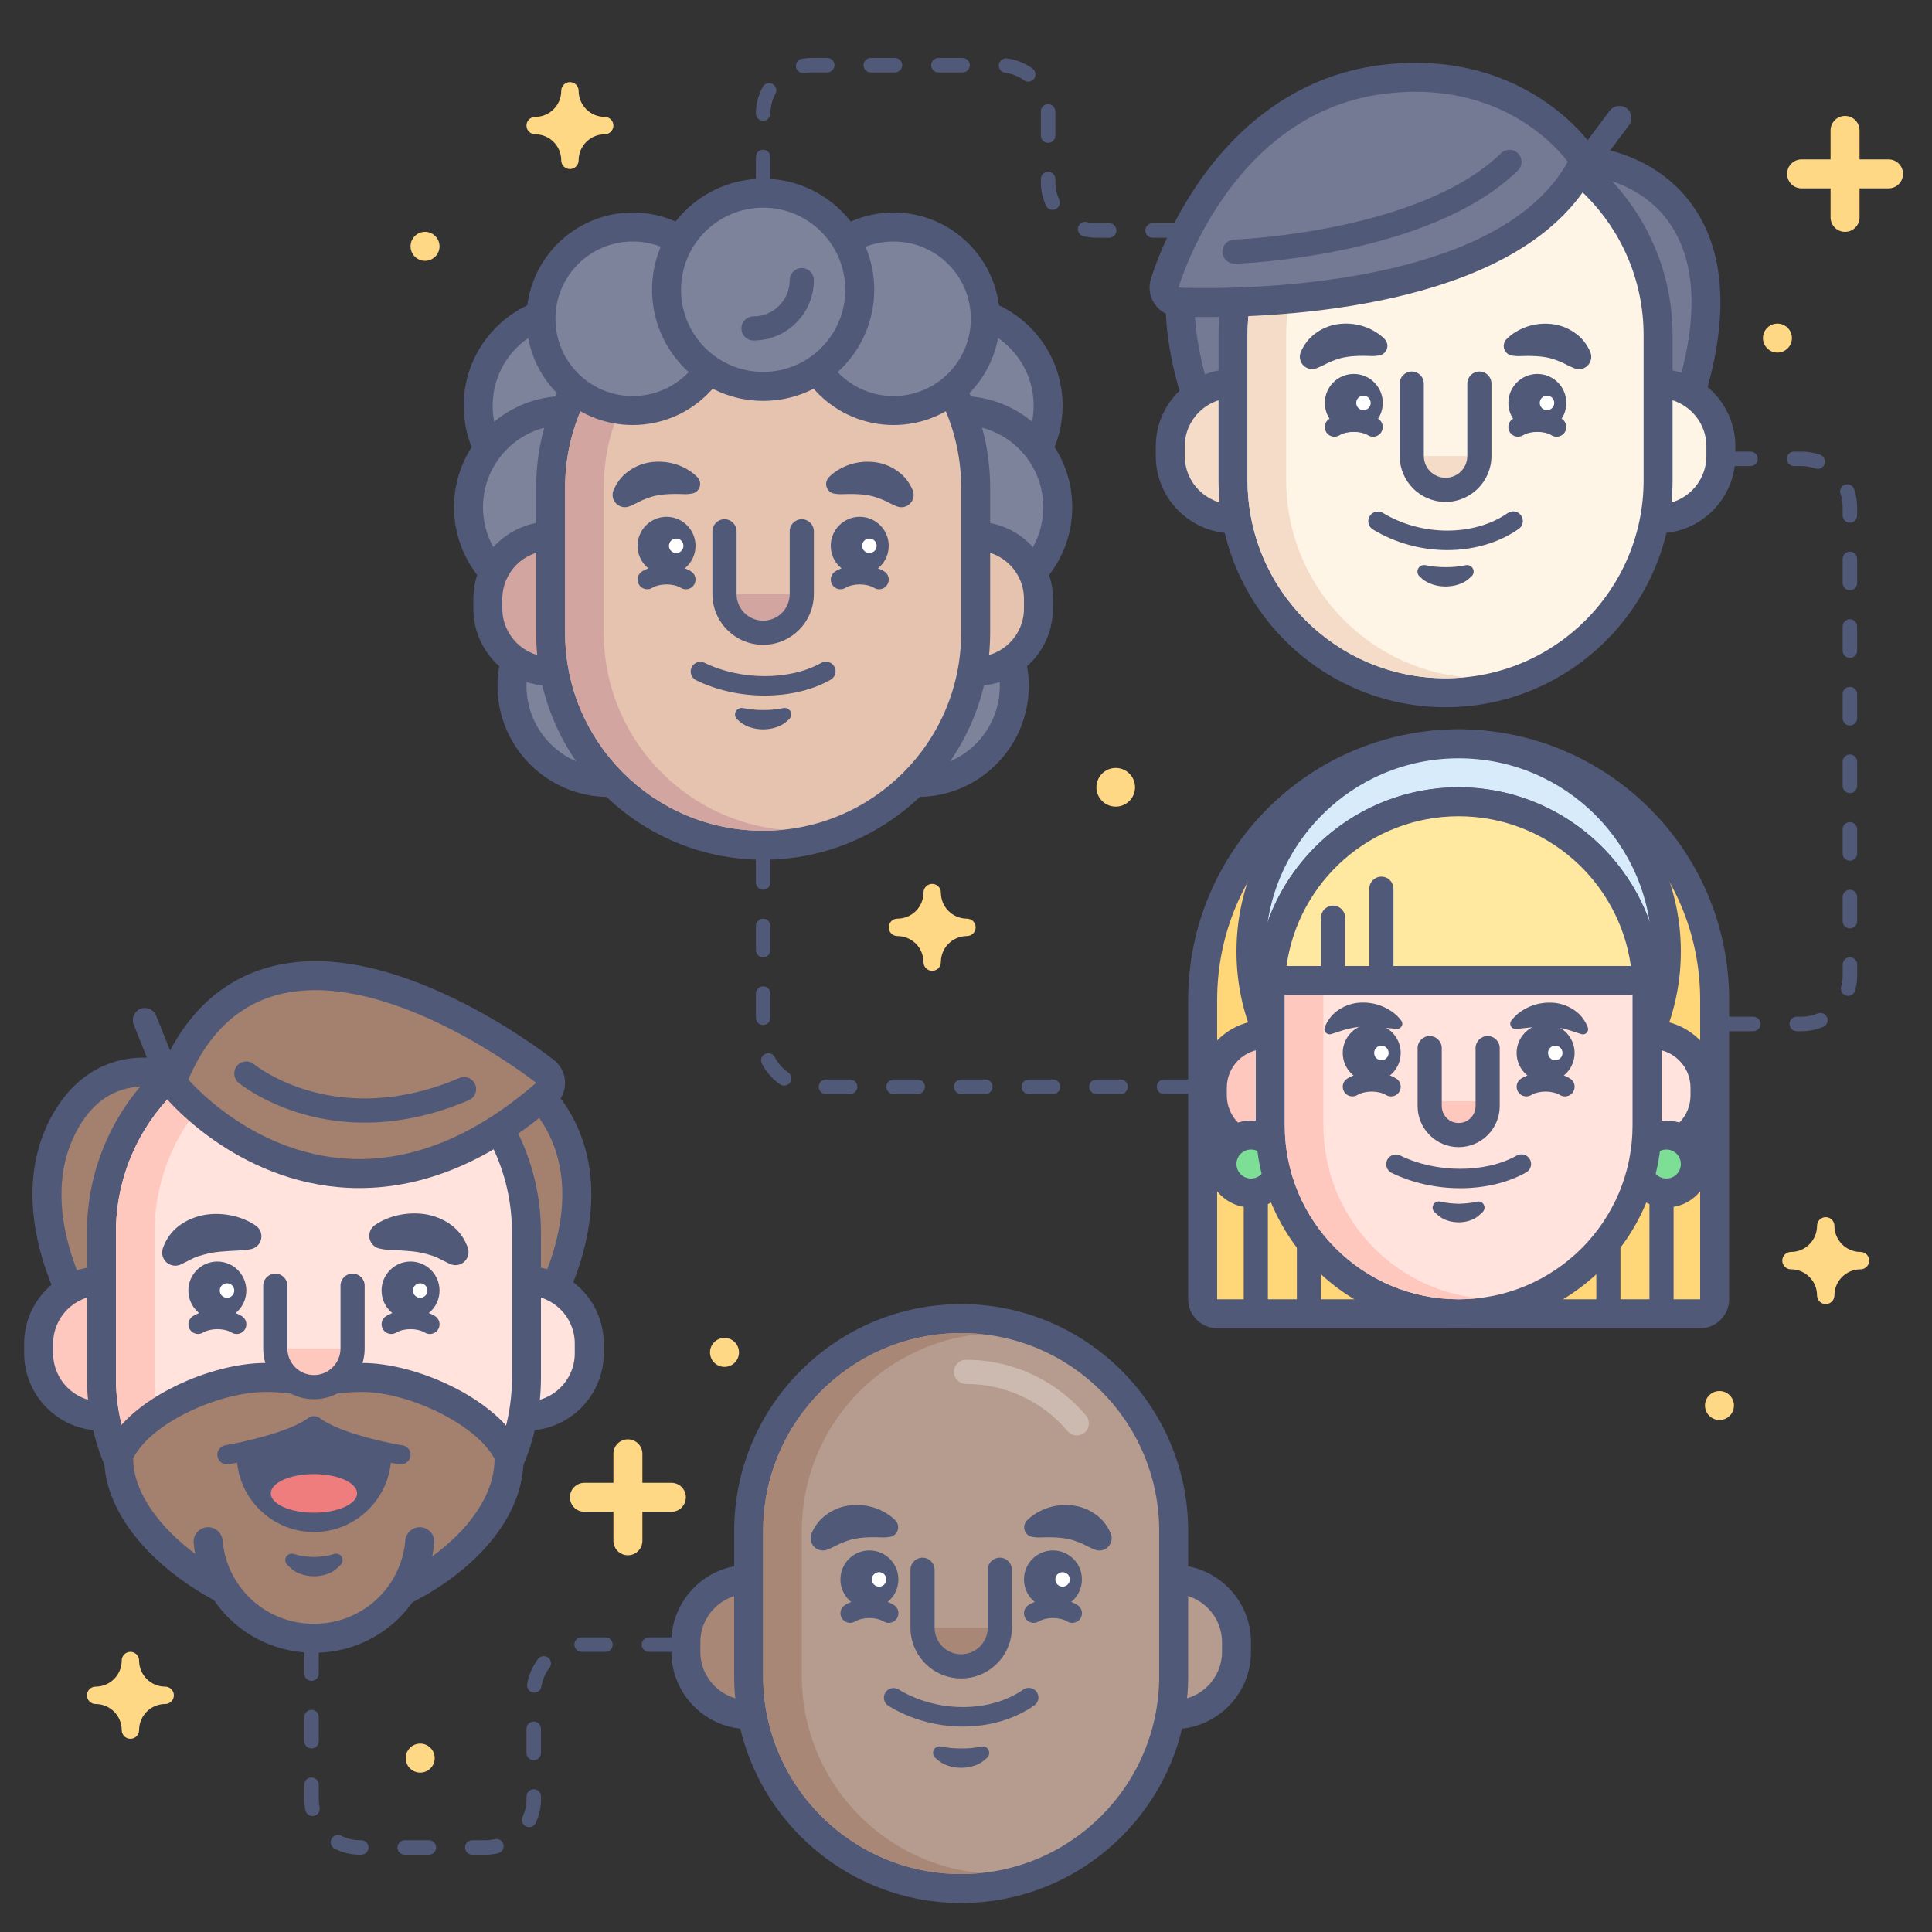 <?xml version="1.0" encoding="utf-8"?>
<!-- Generator: Adobe Illustrator 25.4.1, SVG Export Plug-In . SVG Version: 6.00 Build 0)  -->
<svg version="1.1" id="Facebook_x5F_Hub-Facebook_x5F_Lookalike_x5F_Audiences"
	 xmlns="http://www.w3.org/2000/svg" xmlns:xlink="http://www.w3.org/1999/xlink" x="0px" y="0px" viewBox="0 0 400 400"
	 style="enable-background:new 0 0 400 400;" xml:space="preserve">
<rect x="0" y="0" width="400" height="400" fill="#333333" stroke="none"/>
<style type="text/css">
	.st0{opacity:0.2;}
	.st1{fill:none;}
	.st2{fill:#515979;}
	.st3{fill:#B69C8E;}
	.st4{fill:#A88776;}
	.st5{fill:#CCBAB0;}
	.st6{fill:#FFFFFF;}
	.st7{fill:#FFD678;}
	.st8{fill:#D8EBFB;}
	.st9{fill:#FFC8BE;}
	.st10{fill:#7DDF96;}
	.st11{fill:#FFE3DC;}
	.st12{fill:#FFE8A0;}
	.st13{fill:#747A94;}
	.st14{fill:#FFF5E6;}
	.st15{fill:#F5DCC8;}
	.st16{fill:#7D839B;}
	.st17{fill:#E6C3AF;}
	.st18{fill:#D2A5A0;}
	.st19{fill:#A3816E;}
	.st20{fill:#EF7D7D;}
	.st21{fill:#FFD886;}
</style>
<g class="st0">
	<rect class="st1" width="400" height="400"/>
</g>
<g>
	<path class="st2" d="M100.5,384h-2.71c-0.83,0-1.5-0.67-1.5-1.5s0.67-1.5,1.5-1.5h2.71c0.65,0,1.3-0.07,1.93-0.22
		c0.81-0.19,1.61,0.31,1.8,1.12c0.19,0.81-0.31,1.61-1.12,1.8C102.26,383.9,101.38,384,100.5,384z M88.79,384h-5
		c-0.83,0-1.5-0.67-1.5-1.5s0.67-1.5,1.5-1.5h5c0.83,0,1.5,0.67,1.5,1.5S89.61,384,88.79,384z M74.79,384H74.5
		c-1.81,0-3.62-0.43-5.22-1.25c-0.74-0.38-1.03-1.28-0.65-2.02s1.28-1.03,2.02-0.65c1.2,0.61,2.5,0.92,3.86,0.92h0.29
		c0.83,0,1.5,0.67,1.5,1.5S75.61,384,74.79,384z M109.54,378.29c-0.22,0-0.43-0.05-0.64-0.14c-0.75-0.36-1.07-1.25-0.71-2
		c0.54-1.14,0.82-2.37,0.82-3.64v-0.57c0-0.83,0.67-1.5,1.5-1.5s1.5,0.67,1.5,1.5v0.57c0,1.72-0.37,3.38-1.11,4.93
		C110.64,377.97,110.1,378.29,109.54,378.29z M64.7,375.99c-0.7,0-1.33-0.49-1.47-1.2c-0.15-0.75-0.23-1.51-0.23-2.28v-3
		c0-0.83,0.67-1.5,1.5-1.5s1.5,0.67,1.5,1.5v3c0,0.57,0.06,1.14,0.17,1.69c0.16,0.81-0.36,1.6-1.17,1.77
		C64.89,375.98,64.79,375.99,64.7,375.99z M110.5,364.43c-0.83,0-1.5-0.67-1.5-1.5v-5c0-0.83,0.67-1.5,1.5-1.5s1.5,0.67,1.5,1.5v5
		C112,363.76,111.33,364.43,110.5,364.43z M64.5,362c-0.83,0-1.5-0.67-1.5-1.5v-5c0-0.83,0.67-1.5,1.5-1.5s1.5,0.67,1.5,1.5v5
		C66,361.33,65.33,362,64.5,362z M110.62,350.44c-0.08,0-0.16-0.01-0.23-0.02c-0.82-0.13-1.38-0.9-1.25-1.71
		c0.3-1.9,1.08-3.7,2.25-5.23c0.51-0.66,1.45-0.78,2.1-0.27c0.66,0.51,0.78,1.45,0.27,2.1c-0.87,1.12-1.44,2.46-1.66,3.86
		C111.99,349.91,111.35,350.44,110.62,350.44z M64.5,348c-0.83,0-1.5-0.67-1.5-1.5v-5c0-0.83,0.67-1.5,1.5-1.5s1.5,0.67,1.5,1.5v5
		C66,347.33,65.33,348,64.5,348z M120.47,342c-0.82,0-1.54-0.65-1.56-1.47c-0.02-0.83,0.58-1.51,1.41-1.53h5.03
		c0.83,0,1.5,0.67,1.5,1.5s-0.67,1.5-1.5,1.5h-4.86C120.49,342,120.48,342,120.47,342z M139.36,342h-5c-0.83,0-1.5-0.67-1.5-1.5
		s0.67-1.5,1.5-1.5h5c0.83,0,1.5,0.67,1.5,1.5S140.19,342,139.36,342z"/>
</g>
<g>
	<g>
		<g>
			<path class="st3" d="M243,355c-1.66,0-3-1.34-3-3v-22c0-1.66,1.34-3,3-3c7.17,0,13,5.83,13,13v2C256,349.17,250.17,355,243,355z"
				/>
		</g>
		<g>
			<g>
				<path class="st2" d="M243,330c5.52,0,10,4.48,10,10v2c0,5.52-4.48,10-10,10h0L243,330L243,330 M243,324c-3.31,0-6,2.69-6,6l0,22
					c0,1.59,0.63,3.12,1.76,4.24c1.13,1.13,2.65,1.76,4.24,1.76c8.82,0,16-7.18,16-16v-2C259,331.18,251.82,324,243,324L243,324z"/>
			</g>
		</g>
	</g>
	<g>
		<g>
			<path class="st4" d="M155,355c-7.17,0-13-5.83-13-13v-2c0-7.17,5.83-13,13-13c1.66,0,3,1.34,3,3v22
				C158,353.66,156.66,355,155,355z"/>
		</g>
		<g>
			<g>
				<path class="st2" d="M155,330v22c-5.52,0-10-4.48-10-10v-2C145,334.48,149.48,330,155,330 M155,324c-8.82,0-16,7.18-16,16v2
					c0,8.82,7.18,16,16,16c3.31,0,6-2.69,6-6v-22C161,326.69,158.31,324,155,324L155,324z"/>
			</g>
		</g>
	</g>
	<g>
		<g>
			<path class="st3" d="M199,391c-24.26,0-44-19.74-44-44v-30c0-24.26,19.74-44,44-44s44,19.74,44,44v30
				C243,371.26,223.26,391,199,391z"/>
		</g>
		<g>
			<path class="st2" d="M199,276c22.64,0,41,18.36,41,41v30c0,22.64-18.36,41-41,41h0c-22.64,0-41-18.36-41-41v-30
				C158,294.36,176.36,276,199,276L199,276 M199,270c-25.92,0-47,21.08-47,47v30c0,25.92,21.08,47,47,47c25.92,0,47-21.08,47-47v-30
				C246,291.08,224.92,270,199,270L199,270z"/>
		</g>
	</g>
	<g>
		<path class="st5" d="M222.94,297.19c-0.71,0-1.42-0.3-1.91-0.89c-5.24-6.21-12.91-9.77-21.03-9.77c-1.38,0-2.5-1.12-2.5-2.5
			s1.12-2.5,2.5-2.5c9.6,0,18.65,4.21,24.85,11.55c0.89,1.05,0.76,2.63-0.3,3.52C224.08,296.99,223.51,297.19,222.94,297.19z"/>
	</g>
	<g>
		<path class="st4" d="M166,347v-30c0-21.29,16.23-38.79,37-40.8c-1.32-0.13-2.65-0.2-4-0.2c-22.64,0-41,18.36-41,41v30
			c0,22.64,18.36,41,41,41c1.35,0,2.68-0.07,4-0.2C182.23,385.79,166,368.29,166,347z"/>
	</g>
	<g>
		<path class="st4" d="M207,337c0,4.42-3.58,8-8,8h0c-4.42,0-8-3.58-8-8H207z"/>
	</g>
	<g>
		<path class="st2" d="M199,347.5c-5.79,0-10.5-4.71-10.5-10.5v-12c0-1.38,1.12-2.5,2.5-2.5s2.5,1.12,2.5,2.5v12
			c0,3.03,2.47,5.5,5.5,5.5c3.03,0,5.5-2.47,5.5-5.5v-12c0-1.38,1.12-2.5,2.5-2.5s2.5,1.12,2.5,2.5v12
			C209.5,342.79,204.79,347.5,199,347.5z"/>
	</g>
	<g>
		<path class="st2" d="M212.64,314.77c0.67-0.66,1.25-1.09,1.95-1.51c0.68-0.4,1.41-0.75,2.17-1.02c1.53-0.53,3.24-0.76,4.99-0.59
			c1.75,0.14,3.55,0.79,5,1.84c1.5,1.01,2.56,2.45,3.21,3.97c0.55,1.29-0.05,2.79-1.34,3.35c-0.67,0.29-1.39,0.26-2.01,0l-0.58-0.25
			c-1.09-0.47-1.88-0.99-2.72-1.26c-0.81-0.32-1.57-0.58-2.46-0.73c-0.87-0.16-1.84-0.26-2.91-0.28c-0.53-0.01-1.1-0.03-1.67,0
			c-0.56-0.01-1.21,0.06-1.72,0.01l-0.72-0.08c-1.1-0.12-1.9-1.12-1.78-2.22C212.11,315.51,212.33,315.09,212.64,314.77z"/>
	</g>
	<g>
		<path class="st2" d="M183.44,318.29c-0.51,0.06-1.16-0.02-1.72-0.01c-0.57-0.03-1.13-0.01-1.67,0c-1.07,0.02-2.04,0.12-2.91,0.28
			c-0.89,0.15-1.65,0.41-2.46,0.73c-0.84,0.27-1.63,0.79-2.72,1.26l-0.57,0.25c-1.29,0.56-2.79-0.03-3.35-1.33
			c-0.29-0.67-0.27-1.4,0-2.02c0.65-1.51,1.7-2.96,3.21-3.97c1.45-1.05,3.25-1.7,5-1.84c1.75-0.17,3.46,0.07,4.99,0.59
			c0.77,0.27,1.49,0.61,2.17,1.02c0.7,0.43,1.28,0.85,1.95,1.51c0.79,0.78,0.8,2.05,0.02,2.85c-0.34,0.34-0.77,0.54-1.21,0.59
			L183.44,318.29z"/>
	</g>
	<g>
		<circle class="st2" cx="218" cy="327" r="6"/>
	</g>
	<g>
		<circle class="st6" cx="220" cy="327" r="1.5"/>
	</g>
	<g>
		<circle class="st2" cx="180" cy="327" r="6"/>
	</g>
	<g>
		<path class="st2" d="M184,336c-0.35,0-0.71-0.09-1.03-0.29c-1.58-0.95-4.35-0.95-5.93,0c-0.95,0.57-2.18,0.27-2.75-0.68
			c-0.57-0.95-0.27-2.17,0.68-2.75c2.82-1.71,7.24-1.71,10.07,0c0.95,0.57,1.25,1.8,0.68,2.75C185.34,335.66,184.68,336,184,336z"/>
	</g>
	<g>
		<path class="st2" d="M222,336c-0.35,0-0.71-0.09-1.03-0.29c-1.58-0.95-4.35-0.95-5.93,0c-0.95,0.57-2.18,0.27-2.75-0.68
			c-0.57-0.95-0.27-2.17,0.68-2.75c2.82-1.71,7.24-1.71,10.07,0c0.95,0.57,1.25,1.8,0.68,2.75C223.34,335.66,222.68,336,222,336z"/>
	</g>
	<g>
		<circle class="st6" cx="182" cy="327" r="1.5"/>
	</g>
	<g>
		<path class="st2" d="M199.36,357.47c-5.29,0-10.71-1.42-15.4-4.27c-0.94-0.57-1.25-1.8-0.67-2.75c0.57-0.94,1.8-1.25,2.75-0.67
			c8,4.86,18.86,4.87,25.82,0.03c0.91-0.63,2.15-0.41,2.78,0.5c0.63,0.91,0.41,2.15-0.5,2.78
			C209.95,356.01,204.72,357.47,199.36,357.47z"/>
	</g>
	<g>
		<path class="st2" d="M194.81,361.59c1.38,0.28,2.79,0.42,4.19,0.41c1.4,0.02,2.8-0.11,4.18-0.4c0.73-0.16,1.45,0.31,1.6,1.04
			c0.11,0.49-0.07,0.98-0.43,1.3l-0.54,0.47c-0.69,0.61-1.49,0.98-2.31,1.23c-0.82,0.26-1.67,0.35-2.52,0.37
			c-0.85-0.02-1.7-0.12-2.51-0.38c-0.81-0.25-1.6-0.61-2.29-1.21l-0.54-0.47c-0.56-0.49-0.62-1.34-0.14-1.91
			C193.85,361.65,194.35,361.5,194.81,361.59z"/>
	</g>
</g>
<g>
	<g>
		<g>
			<path class="st7" d="M252,272c-1.66,0-3-1.34-3-3v-62c0-29.22,23.78-53,53-53s53,23.78,53,53v62c0,1.66-1.34,3-3,3H252z"/>
		</g>
		<g>
			<path class="st2" d="M302,157c27.61,0,50,22.39,50,50v62H252v-62C252,179.39,274.39,157,302,157L302,157 M302,151
				c-30.88,0-56,25.12-56,56v62c0,3.31,2.69,6,6,6h100c3.31,0,6-2.69,6-6v-62C358,176.12,332.88,151,302,151L302,151z"/>
		</g>
	</g>
	<g>
		<g>
			<circle class="st8" cx="302" cy="197" r="43"/>
		</g>
		<g>
			<path class="st2" d="M302,157c22.09,0,40,17.91,40,40s-17.91,40-40,40s-40-17.91-40-40S279.91,157,302,157 M302,151
				c-25.36,0-46,20.64-46,46s20.64,46,46,46s46-20.64,46-46S327.36,151,302,151L302,151z"/>
		</g>
	</g>
	<g>
		<g>
			<path class="st9" d="M262,237.8c-6.07,0-11-4.93-11-11v-1.6c0-6.07,4.93-11,11-11c1.66,0,3,1.34,3,3v17.6
				C265,236.46,263.66,237.8,262,237.8z"/>
		</g>
		<g>
			<g>
				<path class="st2" d="M262,217.2v17.6c-4.42,0-8-3.58-8-8v-1.6C254,220.78,257.58,217.2,262,217.2 M262,211.2
					c-7.72,0-14,6.28-14,14v1.6c0,7.72,6.28,14,14,14c3.31,0,6-2.69,6-6v-17.6C268,213.89,265.31,211.2,262,211.2L262,211.2z"/>
			</g>
		</g>
	</g>
	<g>
		<g>
			<circle class="st10" cx="259" cy="241" r="6"/>
		</g>
		<g>
			<path class="st2" d="M259,238c1.66,0,3,1.34,3,3s-1.34,3-3,3s-3-1.34-3-3S257.34,238,259,238 M259,232c-4.96,0-9,4.04-9,9
				s4.04,9,9,9s9-4.04,9-9S263.96,232,259,232L259,232z"/>
		</g>
	</g>
	<g>
		<g>
			<path class="st11" d="M342,237.8c-1.66,0-3-1.34-3-3v-17.6c0-1.66,1.34-3,3-3c6.07,0,11,4.93,11,11v1.6
				C353,232.87,348.07,237.8,342,237.8z"/>
		</g>
		<g>
			<g>
				<path class="st2" d="M342,217.2c4.42,0,8,3.58,8,8v1.6c0,4.42-3.58,8-8,8V217.2 M342,211.2c-3.31,0-6,2.69-6,6v17.6
					c0,3.31,2.69,6,6,6c7.72,0,14-6.28,14-14v-1.6C356,217.48,349.72,211.2,342,211.2L342,211.2z"/>
			</g>
		</g>
	</g>
	<g>
		<g>
			<circle class="st10" cx="345" cy="241" r="6"/>
		</g>
		<g>
			<path class="st2" d="M345,238c1.66,0,3,1.34,3,3s-1.34,3-3,3s-3-1.34-3-3S343.34,238,345,238 M345,232c-4.96,0-9,4.04-9,9
				s4.04,9,9,9s9-4.04,9-9S349.96,232,345,232L345,232z"/>
		</g>
	</g>
	<g>
		<g>
			<path class="st11" d="M302,272c-21.5,0-39-17.5-39-39v-28c0-21.5,17.5-39,39-39s39,17.5,39,39v28C341,254.5,323.5,272,302,272z"
				/>
		</g>
		<g>
			<g>
				<path class="st2" d="M302,169c19.88,0,36,16.12,36,36v28c0,19.88-16.12,36-36,36h0c-19.88,0-36-16.12-36-36v-28
					C266,185.12,282.12,169,302,169L302,169 M302,163c-23.16,0-42,18.84-42,42v28c0,23.16,18.84,42,42,42c23.16,0,42-18.84,42-42
					v-28C344,181.84,325.16,163,302,163L302,163z"/>
			</g>
		</g>
	</g>
	<g>
		<path class="st9" d="M274,233v-28c0-18.53,14-33.78,32-35.77c-1.31-0.15-2.65-0.23-4-0.23h0c-19.88,0-36,16.12-36,36v28
			c0,19.88,16.12,36,36,36h0c1.35,0,2.69-0.08,4-0.23C288,266.78,274,251.53,274,233z"/>
	</g>
	<g>
		<path class="st9" d="M309,228c0,3.87-3.13,7-7,7l0,0c-3.87,0-7-3.13-7-7L309,228z"/>
	</g>
	<g>
		<path class="st2" d="M302.33,246.01c-4.88,0-9.88-1.06-14.21-3.18c-0.99-0.49-1.4-1.68-0.92-2.68c0.49-0.99,1.68-1.4,2.68-0.92
			c7.48,3.67,17.64,3.68,24.14,0.02c0.96-0.54,2.18-0.2,2.72,0.76c0.54,0.96,0.2,2.18-0.76,2.72
			C312.11,244.92,307.28,246.01,302.33,246.01z"/>
	</g>
	<g>
		<path class="st2" d="M298.21,248.78c0.62,0.15,1.25,0.26,1.88,0.32c0.63,0.07,1.27,0.11,1.91,0.13c0.64-0.02,1.27-0.06,1.9-0.12
			c0.63-0.05,1.26-0.16,1.87-0.32c0.68-0.18,1.38,0.23,1.55,0.92c0.12,0.47-0.04,0.96-0.38,1.26l-0.74,0.67
			c-0.63,0.57-1.33,0.89-2.04,1.11c-0.71,0.23-1.45,0.31-2.18,0.32c-0.73-0.02-1.46-0.1-2.18-0.33c-0.71-0.22-1.4-0.54-2.03-1.1
			l-0.74-0.66c-0.53-0.47-0.57-1.28-0.1-1.8C297.28,248.8,297.77,248.67,298.21,248.78z"/>
	</g>
	<g>
		<circle class="st2" cx="320" cy="218" r="6"/>
	</g>
	<g>
		<circle class="st6" cx="322" cy="218" r="1.5"/>
	</g>
	<g>
		<path class="st2" d="M324,227c-0.35,0-0.71-0.09-1.03-0.29c-1.58-0.95-4.35-0.95-5.93,0c-0.95,0.57-2.18,0.27-2.75-0.68
			c-0.57-0.95-0.27-2.17,0.68-2.75c2.82-1.71,7.24-1.71,10.07,0c0.95,0.57,1.25,1.8,0.68,2.75C325.34,226.66,324.68,227,324,227z"/>
	</g>
	<g>
		<circle class="st2" cx="284" cy="218" r="6"/>
	</g>
	<g>
		<path class="st2" d="M288,227c-0.35,0-0.71-0.09-1.03-0.29c-1.58-0.95-4.35-0.95-5.93,0c-0.95,0.57-2.18,0.27-2.75-0.68
			c-0.57-0.95-0.27-2.17,0.68-2.75c2.82-1.71,7.24-1.71,10.07,0c0.95,0.57,1.25,1.8,0.68,2.75C289.34,226.66,288.68,227,288,227z"/>
	</g>
	<g>
		<circle class="st6" cx="286" cy="218" r="1.5"/>
	</g>
	<g>
		<path class="st2" d="M312.88,211.33c0.97-1.3,2.18-2.16,3.59-2.82c1.4-0.63,2.99-0.98,4.63-0.93c1.63,0.02,3.32,0.54,4.68,1.46
			c1.4,0.87,2.4,2.21,2.95,3.65c0.21,0.55-0.06,1.17-0.62,1.39c-0.23,0.09-0.46,0.09-0.68,0.03l-0.16-0.05
			c-1.35-0.39-2.36-0.84-3.41-1.04c-1.01-0.24-1.96-0.41-2.97-0.45c-1.01-0.05-2.08-0.03-3.22,0.08c-1.14,0.08-2.39,0.27-3.67,0.36
			l-0.18,0.01c-0.58,0.04-1.08-0.39-1.13-0.98C312.65,211.77,312.73,211.53,312.88,211.33z"/>
	</g>
	<g>
		<path class="st2" d="M289.01,213c-1.28-0.09-2.54-0.27-3.67-0.36c-1.15-0.1-2.21-0.13-3.22-0.08c-1.02,0.04-1.96,0.21-2.97,0.45
			c-1.04,0.2-2.06,0.66-3.41,1.04l-0.16,0.05c-0.57,0.16-1.16-0.17-1.33-0.74c-0.07-0.23-0.05-0.47,0.03-0.68
			c0.55-1.44,1.55-2.78,2.95-3.65c1.36-0.92,3.04-1.44,4.68-1.46c1.64-0.05,3.23,0.29,4.63,0.93c1.4,0.66,2.62,1.52,3.59,2.82
			c0.35,0.47,0.25,1.13-0.22,1.47c-0.21,0.16-0.46,0.22-0.7,0.21L289.01,213z"/>
	</g>
	<g>
		<g>
			<path class="st12" d="M266.35,203c-0.87,0-1.69-0.38-2.26-1.03c-0.57-0.65-0.83-1.52-0.71-2.38C266.04,180.44,282.65,166,302,166
				s35.96,14.44,38.62,33.59c0.12,0.86-0.14,1.73-0.71,2.38c-0.57,0.65-1.39,1.03-2.26,1.03H266.35z"/>
		</g>
		<g>
			<g>
				<path class="st2" d="M302,169c18.18,0,33.21,13.49,35.65,31h-71.29C268.79,182.49,283.82,169,302,169L302,169 M302,163
					c-20.84,0-38.72,15.55-41.59,36.17c-0.24,1.72,0.28,3.46,1.42,4.77c1.14,1.31,2.79,2.06,4.53,2.06h71.29
					c1.74,0,3.39-0.75,4.53-2.06c1.14-1.31,1.66-3.05,1.42-4.77C340.72,178.55,322.84,163,302,163L302,163z"/>
			</g>
		</g>
	</g>
	<g>
		<path class="st2" d="M276,202.5c-1.38,0-2.5-1.12-2.5-2.5v-10c0-1.38,1.12-2.5,2.5-2.5s2.5,1.12,2.5,2.5v10
			C278.5,201.38,277.38,202.5,276,202.5z"/>
	</g>
	<g>
		<path class="st2" d="M286,202.5c-1.38,0-2.5-1.12-2.5-2.5v-16c0-1.38,1.12-2.5,2.5-2.5s2.5,1.12,2.5,2.5v16
			C288.5,201.38,287.38,202.5,286,202.5z"/>
	</g>
	<g>
		<path class="st2" d="M260,271.5c-1.38,0-2.5-1.12-2.5-2.5v-20c0-1.38,1.12-2.5,2.5-2.5s2.5,1.12,2.5,2.5v20
			C262.5,270.38,261.38,271.5,260,271.5z"/>
	</g>
	<g>
		<path class="st2" d="M271,271.5c-1.38,0-2.5-1.12-2.5-2.5v-12c0-1.38,1.12-2.5,2.5-2.5s2.5,1.12,2.5,2.5v12
			C273.5,270.38,272.38,271.5,271,271.5z"/>
	</g>
	<g>
		<path class="st2" d="M344,271.5c-1.38,0-2.5-1.12-2.5-2.5v-20c0-1.38,1.12-2.5,2.5-2.5s2.5,1.12,2.5,2.5v20
			C346.5,270.38,345.38,271.5,344,271.5z"/>
	</g>
	<g>
		<path class="st2" d="M333,271.5c-1.38,0-2.5-1.12-2.5-2.5v-12c0-1.38,1.12-2.5,2.5-2.5s2.5,1.12,2.5,2.5v12
			C335.5,270.38,334.38,271.5,333,271.5z"/>
	</g>
	<g>
		<path class="st2" d="M302,237.5c-4.69,0-8.5-3.81-8.5-8.5v-12c0-1.38,1.12-2.5,2.5-2.5s2.5,1.12,2.5,2.5v12
			c0,1.93,1.57,3.5,3.5,3.5s3.5-1.57,3.5-3.5v-12c0-1.38,1.12-2.5,2.5-2.5s2.5,1.12,2.5,2.5v12C310.5,233.69,306.69,237.5,302,237.5
			z"/>
	</g>
</g>
<g>
	<g>
		<g>
			<path class="st13" d="M251.11,85.92c-1.29,0-2.43-0.82-2.84-2.04c-3.96-11.75-6.95-28.17,1.32-39.7
				c5.26-7.33,14.25-11.37,25.31-11.37c2.87,0,5.85,0.28,8.85,0.82c1.51,0.27,2.57,1.64,2.46,3.18l-3.43,45.84
				c-0.12,1.55-1.39,2.75-2.94,2.78C279.84,85.42,251.12,85.92,251.11,85.92z"/>
		</g>
		<g>
			<path class="st2" d="M274.9,35.81c2.72,0,5.51,0.26,8.32,0.77l-3.43,45.84l-28.68,0.5C239.79,49.39,255.37,35.81,274.9,35.81
				 M274.9,29.81c-12.05,0-21.91,4.48-27.75,12.62c-9.02,12.56-5.92,29.99-1.73,42.4c0.82,2.44,3.11,4.08,5.68,4.08
				c0.04,0,0.07,0,0.11,0l28.68-0.5c3.1-0.05,5.65-2.46,5.88-5.55l3.43-45.84c0.23-3.06-1.89-5.8-4.91-6.35
				C281.11,30.1,277.95,29.81,274.9,29.81L274.9,29.81z"/>
		</g>
	</g>
	<g>
		<g>
			<path class="st13" d="M317.66,85.42c-1.55-0.03-2.82-1.23-2.94-2.78l-3.43-45.84c-0.12-1.53,0.95-2.9,2.46-3.18
				c3-0.54,5.98-0.82,8.85-0.82c11.06,0,20.05,4.04,25.31,11.37c4.57,6.36,8.5,18.41,1.32,39.7c-0.41,1.22-1.56,2.04-2.84,2.04
				C346.38,85.92,317.66,85.42,317.66,85.42z"/>
		</g>
		<g>
			<path class="st2" d="M322.6,35.81c19.53,0,35.11,13.58,23.79,47.11l-28.68-0.5l-3.43-45.84
				C317.09,36.07,319.89,35.81,322.6,35.81 M322.61,29.81v6V29.81C322.61,29.81,322.6,29.81,322.61,29.81
				c-3.05,0-6.21,0.29-9.39,0.87c-3.02,0.55-5.14,3.29-4.91,6.35l3.43,45.84c0.23,3.09,2.78,5.5,5.88,5.55l28.68,0.5
				c0.04,0,0.07,0,0.11,0c2.57,0,4.86-1.64,5.68-4.08c4.19-12.41,7.29-29.84-1.73-42.4C344.51,34.29,334.66,29.81,322.61,29.81
				L322.61,29.81z"/>
		</g>
	</g>
	<g>
		<g>
			<path class="st14" d="M343.29,107.42c-1.66,0-3-1.34-3-3v-22c0-1.66,1.34-3,3-3c7.17,0,13,5.83,13,13v2
				C356.29,101.58,350.45,107.42,343.29,107.42z"/>
		</g>
		<g>
			<g>
				<path class="st2" d="M343.29,82.42c5.52,0,10,4.48,10,10v2c0,5.52-4.48,10-10,10V82.42 M343.29,76.42c-3.31,0-6,2.69-6,6v22
					c0,3.31,2.69,6,6,6c8.82,0,16-7.18,16-16v-2C359.29,83.59,352.11,76.42,343.29,76.42L343.29,76.42z"/>
			</g>
		</g>
	</g>
	<g>
		<g>
			<path class="st15" d="M255.29,107.42c-7.17,0-13-5.83-13-13v-2c0-7.17,5.83-13,13-13c1.66,0,3,1.34,3,3v22
				C258.29,106.07,256.94,107.42,255.29,107.42z"/>
		</g>
		<g>
			<g>
				<path class="st2" d="M255.29,82.42v22c-5.52,0-10-4.48-10-10v-2C245.29,86.89,249.76,82.42,255.29,82.42 M255.29,76.42
					c-8.82,0-16,7.18-16,16v2c0,8.82,7.18,16,16,16c3.31,0,6-2.69,6-6v-22C261.29,79.1,258.6,76.42,255.29,76.42L255.29,76.42z"/>
			</g>
		</g>
	</g>
	<g>
		<g>
			<path class="st14" d="M299.29,143.42c-24.26,0-44-19.74-44-44v-30c0-24.26,19.74-44,44-44s44,19.74,44,44v30
				C343.29,123.68,323.55,143.42,299.29,143.42z"/>
		</g>
		<g>
			<path class="st2" d="M299.29,28.42c22.64,0,41,18.36,41,41v30c0,22.64-18.36,41-41,41h0c-22.64,0-41-18.36-41-41v-30
				C258.29,46.77,276.64,28.42,299.29,28.42L299.29,28.42 M299.29,22.42c-25.92,0-47,21.08-47,47v30c0,25.92,21.08,47,47,47
				c25.92,0,47-21.08,47-47v-30C346.29,43.5,325.2,22.42,299.29,22.42L299.29,22.42z"/>
		</g>
	</g>
	<g>
		<path class="st15" d="M266.29,99.42v-30c0-21.29,16.23-38.79,37-40.8c-1.32-0.13-2.65-0.2-4-0.2c-22.64,0-41,18.36-41,41v30
			c0,22.64,18.36,41,41,41c1.35,0,2.68-0.07,4-0.2C282.52,138.21,266.29,120.71,266.29,99.42z"/>
	</g>
	<g>
		<circle class="st2" cx="318.29" cy="83.42" r="6"/>
	</g>
	<g>
		<circle class="st6" cx="320.29" cy="83.42" r="1.5"/>
	</g>
	<g>
		<circle class="st2" cx="280.29" cy="83.42" r="6"/>
	</g>
	<g>
		<path class="st2" d="M284.28,90.42c-0.35,0-0.71-0.09-1.03-0.29c-1.58-0.95-4.35-0.95-5.93,0c-0.95,0.57-2.18,0.27-2.75-0.68
			c-0.57-0.95-0.27-2.18,0.68-2.75c2.82-1.7,7.24-1.7,10.07,0c0.95,0.57,1.25,1.8,0.68,2.75C285.62,90.07,284.96,90.42,284.28,90.42
			z"/>
	</g>
	<g>
		<path class="st2" d="M322.28,90.42c-0.35,0-0.71-0.09-1.03-0.29c-1.58-0.95-4.35-0.95-5.93,0c-0.95,0.57-2.18,0.27-2.75-0.68
			c-0.57-0.95-0.27-2.18,0.68-2.75c2.82-1.7,7.24-1.7,10.07,0c0.95,0.57,1.25,1.8,0.68,2.75C323.62,90.07,322.96,90.42,322.28,90.42
			z"/>
	</g>
	<g>
		<circle class="st6" cx="282.29" cy="83.42" r="1.5"/>
	</g>
	<g>
		<path class="st2" d="M299.65,113.89c-5.29,0-10.71-1.42-15.4-4.27c-0.94-0.57-1.25-1.8-0.67-2.75c0.57-0.94,1.8-1.25,2.75-0.67
			c8,4.86,18.86,4.87,25.82,0.03c0.91-0.63,2.15-0.41,2.78,0.5s0.41,2.15-0.5,2.78C310.24,112.43,305.01,113.89,299.65,113.89z"/>
	</g>
	<g>
		<path class="st2" d="M295.1,117.01c1.38,0.28,2.79,0.42,4.19,0.41c1.4,0.02,2.8-0.11,4.18-0.4c0.73-0.16,1.45,0.31,1.6,1.04
			c0.11,0.49-0.07,0.98-0.43,1.3l-0.54,0.47c-0.69,0.61-1.49,0.98-2.31,1.23c-0.82,0.26-1.67,0.35-2.52,0.37
			c-0.85-0.02-1.7-0.12-2.51-0.38c-0.81-0.25-1.6-0.61-2.29-1.21l-0.54-0.47c-0.56-0.49-0.62-1.34-0.14-1.91
			C294.13,117.07,294.63,116.92,295.1,117.01z"/>
	</g>
	<g>
		<path class="st2" d="M329.28,34.92c-0.52,0-1.05-0.16-1.5-0.5c-1.1-0.83-1.33-2.4-0.5-3.5l6-8c0.83-1.1,2.39-1.33,3.5-0.5
			c1.1,0.83,1.33,2.4,0.5,3.5l-6,8C330.79,34.57,330.04,34.92,329.28,34.92z"/>
	</g>
	<g>
		<g>
			<path class="st13" d="M249.49,62.64c-3.48,0-5.55-0.1-5.64-0.1c-0.92-0.04-1.76-0.51-2.29-1.25c-0.53-0.75-0.7-1.7-0.44-2.58
				c0.11-0.38,2.79-9.49,9.53-19.25c9.05-13.09,21.13-21.02,34.94-22.94c2.53-0.35,5.05-0.53,7.49-0.53
				c22.86,0,33.52,15.17,33.97,15.81c0.64,0.94,0.7,2.15,0.15,3.15c-6.13,11.08-19.08,19-38.49,23.54
				C273.27,62.1,257.51,62.64,249.49,62.64C249.49,62.64,249.49,62.64,249.49,62.64z"/>
		</g>
		<g>
			<path class="st2" d="M293.08,19c21.54,0,31.49,14.51,31.49,14.51c-13.27,24-59.17,26.13-75.08,26.13c-3.45,0-5.49-0.1-5.49-0.1
				s10.31-35.65,42-40.04C288.49,19.16,290.84,19,293.08,19 M293.08,13c-2.58,0-5.23,0.19-7.9,0.56c-14.67,2.03-27.46,10.4-37,24.2
				c-7.01,10.15-9.83,19.72-9.94,20.12c-0.51,1.76-0.19,3.66,0.88,5.15c1.07,1.49,2.76,2.42,4.59,2.51c0.09,0,2.23,0.11,5.78,0.11
				c19.3,0,65.75-2.85,80.33-29.23c1.1-1.99,0.98-4.42-0.3-6.3C329.04,29.42,317.5,13,293.08,13L293.08,13z"/>
		</g>
	</g>
	<g>
		<path class="st2" d="M311.93,70.19c0.67-0.66,1.25-1.09,1.95-1.51c0.68-0.4,1.41-0.75,2.17-1.02c1.53-0.53,3.24-0.76,4.99-0.59
			c1.75,0.14,3.55,0.79,5,1.84c1.5,1.01,2.56,2.45,3.21,3.97c0.55,1.29-0.05,2.79-1.34,3.35c-0.67,0.29-1.39,0.26-2.01,0l-0.58-0.25
			c-1.09-0.47-1.88-0.99-2.72-1.26c-0.81-0.32-1.57-0.58-2.46-0.73c-0.87-0.16-1.84-0.26-2.91-0.28c-0.53-0.01-1.1-0.03-1.67,0
			c-0.56-0.01-1.21,0.06-1.72,0.01l-0.72-0.08c-1.1-0.12-1.9-1.12-1.78-2.22C311.4,70.92,311.61,70.5,311.93,70.19z"/>
	</g>
	<g>
		<path class="st2" d="M284.73,73.7c-0.51,0.06-1.16-0.02-1.72-0.01c-0.57-0.03-1.13-0.01-1.67,0c-1.07,0.02-2.04,0.12-2.91,0.28
			c-0.89,0.15-1.65,0.41-2.46,0.73c-0.84,0.27-1.63,0.79-2.72,1.26l-0.57,0.25c-1.29,0.56-2.79-0.03-3.35-1.33
			c-0.29-0.67-0.27-1.4,0-2.02c0.65-1.51,1.7-2.96,3.21-3.97c1.45-1.05,3.25-1.7,5-1.84c1.75-0.17,3.46,0.07,4.99,0.59
			c0.77,0.27,1.49,0.61,2.17,1.02c0.7,0.43,1.28,0.85,1.95,1.51c0.79,0.78,0.8,2.05,0.02,2.85c-0.34,0.34-0.77,0.54-1.21,0.59
			L284.73,73.7z"/>
	</g>
	<g>
		<path class="st2" d="M255.59,54.6c-1.34,0-2.45-1.06-2.5-2.41c-0.05-1.38,1.03-2.54,2.41-2.58c0.38-0.01,38.44-1.52,55.27-17.89
			c0.99-0.96,2.57-0.94,3.54,0.05s0.94,2.57-0.05,3.54c-18.22,17.72-56.95,19.24-58.59,19.3C255.65,54.6,255.62,54.6,255.59,54.6z"
			/>
	</g>
	<g>
		<path class="st15" d="M306.29,94.42c0,3.87-3.13,7-7,7l0,0c-3.87,0-7-3.13-7-7L306.29,94.42z"/>
	</g>
	<g>
		<path class="st2" d="M299.29,103.92c-5.24,0-9.5-4.26-9.5-9.5v-15c0-1.38,1.12-2.5,2.5-2.5s2.5,1.12,2.5,2.5v15
			c0,2.48,2.02,4.5,4.5,4.5s4.5-2.02,4.5-4.5v-15c0-1.38,1.12-2.5,2.5-2.5s2.5,1.12,2.5,2.5v15
			C308.79,99.65,304.52,103.92,299.29,103.92z"/>
	</g>
</g>
<g>
	<g>
		<g>
			<circle class="st16" cx="197" cy="84" r="20"/>
		</g>
		<g>
			<path class="st2" d="M197,67c9.39,0,17,7.61,17,17s-7.61,17-17,17s-17-7.61-17-17S187.61,67,197,67 M197,61
				c-12.68,0-23,10.32-23,23s10.32,23,23,23s23-10.32,23-23S209.68,61,197,61L197,61z"/>
		</g>
	</g>
	<g>
		<g>
			<circle class="st16" cx="119" cy="84" r="20"/>
		</g>
		<g>
			<path class="st2" d="M119,67c9.39,0,17,7.61,17,17s-7.61,17-17,17s-17-7.61-17-17S109.61,67,119,67 M119,61
				c-12.68,0-23,10.32-23,23s10.32,23,23,23s23-10.32,23-23S131.68,61,119,61L119,61z"/>
		</g>
	</g>
	<g>
		<g>
			<circle class="st16" cx="190" cy="142" r="20"/>
		</g>
		<g>
			<path class="st2" d="M190,125c9.39,0,17,7.61,17,17s-7.61,17-17,17s-17-7.61-17-17S180.61,125,190,125 M190,119
				c-12.68,0-23,10.32-23,23s10.32,23,23,23s23-10.32,23-23S202.68,119,190,119L190,119z"/>
		</g>
	</g>
	<g>
		<g>
			<circle class="st16" cx="126" cy="142" r="20"/>
		</g>
		<g>
			<path class="st2" d="M126,125c9.39,0,17,7.61,17,17s-7.61,17-17,17s-17-7.61-17-17S116.61,125,126,125 M126,119
				c-12.68,0-23,10.32-23,23s10.32,23,23,23s23-10.32,23-23S138.68,119,126,119L126,119z"/>
		</g>
	</g>
	<g>
		<g>
			<circle class="st16" cx="199" cy="105" r="20"/>
		</g>
		<g>
			<path class="st2" d="M199,88c9.39,0,17,7.61,17,17s-7.61,17-17,17s-17-7.61-17-17S189.61,88,199,88 M199,82
				c-12.68,0-23,10.32-23,23s10.32,23,23,23s23-10.32,23-23S211.68,82,199,82L199,82z"/>
		</g>
	</g>
	<g>
		<g>
			<circle class="st16" cx="117" cy="105" r="20"/>
		</g>
		<g>
			<path class="st2" d="M117,88c9.39,0,17,7.61,17,17s-7.61,17-17,17s-17-7.61-17-17S107.61,88,117,88 M117,82
				c-12.68,0-23,10.32-23,23s10.32,23,23,23s23-10.32,23-23S129.68,82,117,82L117,82z"/>
		</g>
	</g>
	<g>
		<g>
			<path class="st17" d="M202,139c-1.66,0-3-1.34-3-3v-22c0-1.66,1.34-3,3-3c7.17,0,13,5.83,13,13v2C215,133.17,209.17,139,202,139z
				"/>
		</g>
		<g>
			<g>
				<path class="st2" d="M202,114c5.52,0,10,4.48,10,10v2c0,5.52-4.48,10-10,10h0L202,114L202,114 M202,108c-3.31,0-6,2.69-6,6l0,22
					c0,1.59,0.63,3.12,1.76,4.24c1.13,1.13,2.65,1.76,4.24,1.76c8.82,0,16-7.18,16-16v-2C218,115.18,210.82,108,202,108L202,108z"/>
			</g>
		</g>
	</g>
	<g>
		<g>
			<path class="st18" d="M114,139c-7.17,0-13-5.83-13-13v-2c0-7.17,5.83-13,13-13c1.66,0,3,1.34,3,3v22
				C117,137.66,115.66,139,114,139z"/>
		</g>
		<g>
			<g>
				<path class="st2" d="M114,114v22c-5.52,0-10-4.48-10-10v-2C104,118.48,108.48,114,114,114 M114,108c-8.82,0-16,7.18-16,16v2
					c0,8.82,7.18,16,16,16c3.31,0,6-2.69,6-6v-22C120,110.69,117.31,108,114,108L114,108z"/>
			</g>
		</g>
	</g>
	<g>
		<g>
			<path class="st17" d="M158,175c-24.26,0-44-19.74-44-44v-30c0-24.26,19.74-44,44-44s44,19.74,44,44v30
				C202,155.26,182.26,175,158,175z"/>
		</g>
		<g>
			<path class="st2" d="M158,60c22.64,0,41,18.36,41,41v30c0,22.64-18.36,41-41,41h0c-22.64,0-41-18.36-41-41v-30
				C117,78.36,135.36,60,158,60L158,60 M158,54c-25.92,0-47,21.08-47,47v30c0,25.92,21.08,47,47,47c25.92,0,47-21.08,47-47v-30
				C205,75.08,183.92,54,158,54L158,54z"/>
		</g>
	</g>
	<g>
		<path class="st18" d="M125,131v-30c0-21.29,16.23-38.79,37-40.8c-1.32-0.13-2.65-0.2-4-0.2c-22.64,0-41,18.36-41,41v30
			c0,22.64,18.36,41,41,41c1.35,0,2.68-0.07,4-0.2C141.23,169.79,125,152.29,125,131z"/>
	</g>
	<g>
		<path class="st18" d="M166,123c0,4.42-3.58,8-8,8h0c-4.42,0-8-3.58-8-8L166,123z"/>
	</g>
	<g>
		<path class="st2" d="M158,133.5c-5.79,0-10.5-4.71-10.5-10.5v-13c0-1.38,1.12-2.5,2.5-2.5s2.5,1.12,2.5,2.5v13
			c0,3.03,2.47,5.5,5.5,5.5s5.5-2.47,5.5-5.5v-13c0-1.38,1.12-2.5,2.5-2.5s2.5,1.12,2.5,2.5v13C168.5,128.79,163.79,133.5,158,133.5
			z"/>
	</g>
	<g>
		<g>
			<circle class="st16" cx="131" cy="66" r="19"/>
		</g>
		<g>
			<path class="st2" d="M131,50c8.84,0,16,7.16,16,16s-7.16,16-16,16s-16-7.16-16-16S122.16,50,131,50 M131,44
				c-12.13,0-22,9.87-22,22s9.87,22,22,22c12.13,0,22-9.87,22-22S143.13,44,131,44L131,44z"/>
		</g>
	</g>
	<g>
		<g>
			<circle class="st16" cx="185" cy="66" r="19"/>
		</g>
		<g>
			<path class="st2" d="M185,50c8.84,0,16,7.16,16,16s-7.16,16-16,16s-16-7.16-16-16S176.16,50,185,50 M185,44
				c-12.13,0-22,9.87-22,22s9.87,22,22,22s22-9.87,22-22S197.13,44,185,44L185,44z"/>
		</g>
	</g>
	<g>
		<g>
			<circle class="st16" cx="158" cy="60" r="20"/>
		</g>
		<g>
			<path class="st2" d="M158,43c9.39,0,17,7.61,17,17s-7.61,17-17,17s-17-7.61-17-17S148.61,43,158,43 M158,37
				c-12.68,0-23,10.32-23,23s10.32,23,23,23s23-10.32,23-23S170.68,37,158,37L158,37z"/>
		</g>
	</g>
	<g>
		<path class="st2" d="M156,70.5c-1.38,0-2.5-1.12-2.5-2.5s1.12-2.5,2.5-2.5c4.14,0,7.5-3.36,7.5-7.5c0-1.38,1.12-2.5,2.5-2.5
			s2.5,1.12,2.5,2.5C168.5,64.89,162.89,70.5,156,70.5z"/>
	</g>
	<g>
		<circle class="st2" cx="178" cy="113" r="6"/>
	</g>
	<g>
		<circle class="st6" cx="180" cy="113" r="1.5"/>
	</g>
	<g>
		<path class="st2" d="M182,122c-0.35,0-0.71-0.09-1.03-0.29c-1.58-0.95-4.35-0.95-5.93,0c-0.95,0.57-2.17,0.27-2.75-0.68
			c-0.57-0.95-0.27-2.18,0.68-2.75c2.82-1.7,7.25-1.7,10.07,0c0.95,0.57,1.25,1.8,0.68,2.75C183.34,121.66,182.68,122,182,122z"/>
	</g>
	<g>
		<circle class="st2" cx="138" cy="113" r="6"/>
	</g>
	<g>
		<path class="st2" d="M142,122c-0.35,0-0.71-0.09-1.03-0.29c-1.58-0.95-4.35-0.95-5.93,0c-0.95,0.57-2.18,0.27-2.75-0.68
			c-0.57-0.95-0.27-2.18,0.68-2.75c2.82-1.7,7.25-1.7,10.07,0c0.95,0.57,1.25,1.8,0.68,2.75C143.34,121.66,142.68,122,142,122z"/>
	</g>
	<g>
		<circle class="st6" cx="140" cy="113" r="1.5"/>
	</g>
	<g>
		<path class="st2" d="M158.33,144.01c-4.88,0-9.88-1.06-14.21-3.18c-0.99-0.49-1.4-1.68-0.92-2.68c0.49-0.99,1.68-1.4,2.68-0.92
			c7.48,3.67,17.64,3.68,24.14,0.02c0.96-0.54,2.18-0.2,2.72,0.76c0.54,0.96,0.2,2.18-0.76,2.72
			C168.11,142.92,163.28,144.01,158.33,144.01z"/>
	</g>
	<g>
		<path class="st2" d="M171.64,98.77c0.67-0.66,1.25-1.09,1.95-1.51c0.68-0.4,1.41-0.75,2.17-1.02c1.53-0.53,3.24-0.76,4.99-0.59
			c1.75,0.14,3.55,0.79,5,1.84c1.5,1.01,2.56,2.45,3.21,3.97c0.55,1.29-0.05,2.79-1.34,3.35c-0.67,0.29-1.39,0.26-2.01,0l-0.58-0.25
			c-1.09-0.47-1.88-0.99-2.72-1.26c-0.81-0.32-1.57-0.58-2.46-0.73c-0.87-0.16-1.84-0.26-2.91-0.28c-0.53-0.01-1.1-0.03-1.67,0
			c-0.56-0.01-1.21,0.06-1.72,0.01l-0.72-0.08c-1.1-0.12-1.9-1.12-1.78-2.22C171.11,99.51,171.33,99.09,171.64,98.77z"/>
	</g>
	<g>
		<path class="st2" d="M142.44,102.29c-0.51,0.06-1.16-0.02-1.72-0.01c-0.57-0.03-1.13-0.01-1.67,0c-1.07,0.02-2.04,0.12-2.91,0.28
			c-0.89,0.15-1.65,0.41-2.46,0.73c-0.84,0.27-1.63,0.79-2.72,1.26l-0.57,0.25c-1.29,0.56-2.79-0.03-3.35-1.33
			c-0.29-0.67-0.27-1.4,0-2.02c0.65-1.51,1.7-2.96,3.21-3.97c1.45-1.05,3.25-1.7,5-1.84c1.75-0.17,3.46,0.07,4.99,0.59
			c0.77,0.27,1.49,0.61,2.17,1.02c0.7,0.43,1.28,0.85,1.95,1.51c0.79,0.78,0.8,2.05,0.02,2.85c-0.34,0.34-0.77,0.54-1.21,0.59
			L142.44,102.29z"/>
	</g>
	<g>
		<path class="st2" d="M153.81,146.59c1.38,0.28,2.79,0.42,4.19,0.41c1.4,0.02,2.8-0.11,4.18-0.4c0.73-0.16,1.45,0.31,1.6,1.04
			c0.11,0.49-0.07,0.98-0.43,1.3l-0.54,0.47c-0.69,0.61-1.49,0.98-2.31,1.23c-0.82,0.26-1.67,0.35-2.52,0.37
			c-0.85-0.02-1.7-0.12-2.51-0.38c-0.81-0.25-1.6-0.61-2.29-1.21l-0.54-0.47c-0.56-0.49-0.62-1.34-0.14-1.91
			C152.85,146.65,153.35,146.5,153.81,146.59z"/>
	</g>
</g>
<g>
	<g>
		<g>
			<path class="st19" d="M34.13,280.87c-0.28,0-0.57-0.04-0.85-0.12l-12.47-3.68c-0.65-0.19-1.22-0.6-1.61-1.16
				c-0.68-0.97-16.45-24-5.83-43.45c4.74-8.68,11.55-10.5,16.42-10.5c5.5,0,9.87,2.33,10.06,2.43c1.05,0.57,1.66,1.7,1.56,2.89
				l-4.29,50.85c-0.08,0.9-0.55,1.72-1.3,2.22C35.32,280.69,34.73,280.87,34.13,280.87z"/>
		</g>
		<g>
			<path class="st2" d="M29.79,224.96c4.8,0,8.63,2.07,8.63,2.07l-4.29,50.85l-12.47-3.68c0,0-15.51-22.25-5.66-40.29
				C19.88,226.79,25.27,224.96,29.79,224.96 M29.79,218.96c-8.04,0-14.81,4.28-19.06,12.06c-11.49,21.06,5.28,45.57,6,46.6
				c0.78,1.12,1.92,1.94,3.22,2.32l12.47,3.68c0.56,0.16,1.13,0.25,1.7,0.25c1.2,0,2.38-0.36,3.39-1.05
				c1.49-1.02,2.44-2.65,2.59-4.45l4.29-50.85c0.2-2.38-1.03-4.65-3.13-5.78C40.74,221.46,35.93,218.96,29.79,218.96L29.79,218.96z"
				/>
		</g>
	</g>
	<g>
		<g>
			<path class="st19" d="M95.02,280.87c-0.6,0-1.19-0.18-1.69-0.52c-0.74-0.51-1.22-1.33-1.3-2.22l-4.29-50.85
				c-0.1-1.19,0.51-2.33,1.56-2.89c0.18-0.1,4.56-2.43,10.06-2.43c4.88,0,11.69,1.82,16.42,10.5c4.44,8.13,4.81,18.27,1.07,29.31
				c-2.75,8.13-6.73,13.89-6.9,14.13c-0.39,0.56-0.96,0.97-1.61,1.16l-12.47,3.68C95.59,280.83,95.3,280.87,95.02,280.87z"/>
		</g>
		<g>
			<path class="st2" d="M99.36,224.96c4.52,0,9.91,1.83,13.79,8.94c9.85,18.04-5.66,40.29-5.66,40.29l-12.47,3.68l-4.29-50.85
				C90.73,227.03,94.55,224.96,99.36,224.96 M99.36,218.96C99.36,218.96,99.36,218.96,99.36,218.96c-6.14,0-10.95,2.5-11.48,2.79
				c-2.1,1.13-3.33,3.41-3.13,5.78l4.29,50.85c0.15,1.8,1.1,3.43,2.59,4.45c1.01,0.69,2.19,1.05,3.39,1.05
				c0.57,0,1.14-0.08,1.7-0.25l12.47-3.68c1.31-0.39,2.44-1.21,3.22-2.32c0.72-1.03,17.5-25.54,6-46.6
				C114.17,223.25,107.4,218.96,99.36,218.96L99.36,218.96z"/>
		</g>
	</g>
	<g>
		<g>
			<path class="st11" d="M109,293.19c-1.66,0-3-1.34-3-3v-22c0-1.66,1.34-3,3-3c7.17,0,13,5.83,13,13v2
				C122,287.36,116.17,293.19,109,293.19z"/>
		</g>
		<g>
			<g>
				<path class="st2" d="M109,268.19c5.52,0,10,4.48,10,10v2c0,5.52-4.48,10-10,10V268.19 M109,262.19c-3.31,0-6,2.69-6,6v22
					c0,3.31,2.69,6,6,6c8.82,0,16-7.18,16-16v-2C125,269.37,117.82,262.19,109,262.19L109,262.19z"/>
			</g>
		</g>
	</g>
	<g>
		<g>
			<path class="st9" d="M21,293.19c-7.17,0-13-5.83-13-13v-2c0-7.17,5.83-13,13-13c1.66,0,3,1.34,3,3v22
				C24,291.85,22.66,293.19,21,293.19z"/>
		</g>
		<g>
			<g>
				<path class="st2" d="M21,268.19v22h0c-5.52,0-10-4.48-10-10v-2C11,272.67,15.48,268.19,21,268.19L21,268.19 M21,262.19
					c-8.82,0-16,7.18-16,16v2c0,8.82,7.18,16,16,16c3.31,0,6-2.69,6-6l0-22c0-1.59-0.63-3.12-1.76-4.24
					C24.12,262.82,22.59,262.19,21,262.19L21,262.19z"/>
			</g>
		</g>
	</g>
	<g>
		<g>
			<path class="st11" d="M65,329.19c-24.26,0-44-19.74-44-44v-30c0-24.26,19.74-44,44-44s44,19.74,44,44v30
				C109,309.45,89.26,329.19,65,329.19z"/>
		</g>
		<g>
			<path class="st2" d="M65,214.19c22.64,0,41,18.36,41,41v30c0,22.64-18.36,41-41,41h0c-22.64,0-41-18.36-41-41v-30
				C24,232.55,42.36,214.19,65,214.19L65,214.19 M65,208.19c-25.92,0-47,21.08-47,47v30c0,25.92,21.08,47,47,47
				c25.92,0,47-21.08,47-47v-30C112,229.28,90.92,208.19,65,208.19L65,208.19z"/>
		</g>
	</g>
	<g>
		<path class="st9" d="M32,285.19v-30c0-21.29,16.23-38.79,37-40.8c-1.32-0.13-2.65-0.2-4-0.2c-22.64,0-41,18.36-41,41v30
			c0,22.64,18.36,41,41,41c1.35,0,2.68-0.07,4-0.2C48.23,323.98,32,306.49,32,285.19z"/>
	</g>
	<g>
		<path class="st2" d="M77.62,253.64c0.85-0.58,1.55-0.93,2.37-1.28c0.8-0.32,1.63-0.6,2.49-0.78c1.72-0.37,3.55-0.47,5.44-0.21
			c1.89,0.29,3.83,1.02,5.48,2.23c1.67,1.21,2.88,2.98,3.47,4.8c0.46,1.42-0.33,2.95-1.75,3.41c-0.69,0.22-1.41,0.15-2.01-0.14
			l-0.69-0.34c-1.16-0.57-1.97-1.05-2.88-1.34c-0.91-0.29-1.81-0.54-2.85-0.73c-1.05-0.17-2.2-0.28-3.44-0.35
			c-0.61-0.05-1.26-0.08-1.9-0.1c-0.63-0.05-1.37-0.04-1.93-0.15l-0.79-0.15c-1.46-0.29-2.41-1.7-2.13-3.16
			C76.65,254.63,77.07,254.03,77.62,253.64z"/>
	</g>
	<g>
		<path class="st2" d="M51.17,258.76c-0.55,0.11-1.3,0.1-1.93,0.15c-0.65,0.02-1.29,0.06-1.9,0.1c-1.23,0.07-2.39,0.18-3.44,0.35
			c-1.04,0.2-1.94,0.45-2.85,0.73c-0.91,0.29-1.73,0.77-2.88,1.34l-0.69,0.34c-1.34,0.66-2.97,0.1-3.63-1.24
			c-0.32-0.65-0.35-1.38-0.15-2.02c0.59-1.83,1.79-3.59,3.47-4.8c1.65-1.22,3.6-1.94,5.48-2.23c1.89-0.27,3.72-0.16,5.44,0.21
			c0.86,0.18,1.69,0.46,2.49,0.78c0.82,0.35,1.52,0.7,2.37,1.28c1.23,0.84,1.54,2.52,0.7,3.75c-0.41,0.6-1.03,0.99-1.7,1.12
			L51.17,258.76z"/>
	</g>
	<g>
		<circle class="st2" cx="85" cy="267.19" r="6"/>
	</g>
	<g>
		<circle class="st6" cx="87" cy="267.19" r="1.5"/>
	</g>
	<g>
		<path class="st2" d="M89,276.19c-0.35,0-0.71-0.09-1.03-0.29c-1.58-0.95-4.35-0.95-5.93,0c-0.95,0.57-2.18,0.27-2.75-0.68
			c-0.57-0.95-0.27-2.17,0.68-2.75c2.82-1.71,7.24-1.71,10.07,0c0.95,0.57,1.25,1.8,0.68,2.75C90.34,275.85,89.68,276.19,89,276.19z
			"/>
	</g>
	<g>
		<circle class="st2" cx="45" cy="267.19" r="6"/>
	</g>
	<g>
		<path class="st2" d="M49,276.19c-0.35,0-0.71-0.09-1.03-0.29c-1.58-0.95-4.35-0.95-5.93,0c-0.95,0.57-2.18,0.27-2.75-0.68
			c-0.57-0.95-0.27-2.17,0.68-2.75c2.82-1.71,7.24-1.71,10.07,0c0.95,0.57,1.25,1.8,0.68,2.75C50.34,275.85,49.68,276.19,49,276.19z
			"/>
	</g>
	<g>
		<circle class="st6" cx="47" cy="267.19" r="1.5"/>
	</g>
	<g>
		<g>
			<path class="st19" d="M65,334.19c-16.91,0-40.43-16.26-40.43-32.26c0-0.47,0.11-0.93,0.32-1.35c4.38-8.67,19.78-15.39,30.1-15.39
				c3.36,0,6.73,0.39,10,1.15c3.27-0.76,6.64-1.15,10-1.15c9.9,0,25.5,6.88,30.04,15.42c0.23,0.43,0.35,0.92,0.35,1.41
				c0,7.91-5.22,16.21-14.31,22.76C83.01,330.58,73.02,334.19,65,334.19z"/>
		</g>
		<g>
			<g>
				<path class="st2" d="M75,288.19c9.45,0,23.56,6.62,27.39,13.83c0,15.3-22.39,29.17-37.39,29.17c-15,0-37.43-15-37.43-29.26
					c3.77-7.45,17.94-13.74,27.43-13.74h0c3.45,0,6.8,0.43,10,1.23C68.2,288.62,71.55,288.19,75,288.19L75,288.19 M75,282.19
					c-3.36,0-6.72,0.36-10,1.07c-3.28-0.71-6.64-1.07-10-1.07c-5.57,0-12.3,1.7-18.46,4.67c-3.98,1.92-11.14,6.07-14.32,12.37
					c-0.42,0.84-0.64,1.77-0.64,2.71c0,8.47,5.66,17.51,15.52,24.8c8.86,6.55,19.29,10.46,27.91,10.46c8.61,0,19.28-3.83,27.83-9.98
					c10.03-7.23,15.56-16.17,15.56-25.19c0-0.98-0.24-1.95-0.7-2.81C102.51,289.47,86.16,282.19,75,282.19L75,282.19z"/>
			</g>
		</g>
	</g>
	<g>
		<path class="st9" d="M73,279.19c0,4.42-3.58,8-8,8h0c-4.42,0-8-3.58-8-8L73,279.19z"/>
	</g>
	<g>
		<path class="st2" d="M65,289.69c-5.79,0-10.5-4.71-10.5-10.5v-13c0-1.38,1.12-2.5,2.5-2.5s2.5,1.12,2.5,2.5v13
			c0,3.03,2.47,5.5,5.5,5.5s5.5-2.47,5.5-5.5v-13c0-1.38,1.12-2.5,2.5-2.5s2.5,1.12,2.5,2.5v13C75.5,284.98,70.79,289.69,65,289.69z
			"/>
	</g>
	<g>
		<path class="st19" d="M86.91,319.19c-1.01,11.21-10.43,20-21.91,20h0c-11.48,0-20.9-8.79-21.91-20"/>
		<path class="st2" d="M65,342.19c-13.03,0-23.73-9.77-24.9-22.73c-0.15-1.65,1.07-3.11,2.72-3.26c1.66-0.14,3.11,1.07,3.26,2.72
			c0.89,9.85,9.02,17.27,18.92,17.27s18.04-7.42,18.92-17.27c0.15-1.65,1.61-2.86,3.26-2.72c1.65,0.15,2.87,1.61,2.72,3.26
			C88.73,332.42,78.03,342.19,65,342.19z"/>
	</g>
	<g>
		<g>
			<path class="st19" d="M74.4,242.97c-22.71,0-37.09-16.84-37.7-17.56c-0.73-0.87-0.9-2.07-0.46-3.11
				C41.94,209.02,51.99,202,65.31,202c22.21,0,46.52,19.03,47.55,19.84c0.7,0.55,1.12,1.39,1.14,2.28c0.02,0.89-0.36,1.75-1.03,2.33
				C100.37,237.42,87.39,242.97,74.4,242.97C74.4,242.97,74.4,242.97,74.4,242.97z"/>
		</g>
		<g>
			<path class="st2" d="M65.31,205c21.42,0,45.69,19.19,45.69,19.19c-13.59,11.82-26.03,15.78-36.6,15.78
				c-21.57,0-35.4-16.48-35.4-16.48C44.93,209.64,54.78,205,65.31,205 M65.31,199c-14.62,0-25.63,7.65-31.83,22.13
				c-0.89,2.08-0.54,4.49,0.92,6.22c0.64,0.76,15.9,18.63,39.99,18.63c13.74,0,27.38-5.8,40.54-17.25c1.35-1.17,2.1-2.88,2.06-4.67
				c-0.04-1.78-0.88-3.46-2.28-4.57C113.66,218.65,88.55,199,65.31,199L65.31,199z"/>
		</g>
	</g>
	<g>
		<path class="st2" d="M75.52,232.43c-15.81,0-25.55-7.78-26.11-8.24c-1.07-0.88-1.22-2.45-0.35-3.52c0.88-1.07,2.45-1.22,3.51-0.35
			l0,0c0.69,0.56,17.26,13.63,42.53,2.87c1.27-0.54,2.74,0.05,3.28,1.32c0.54,1.27-0.05,2.74-1.32,3.28
			C89.06,231.2,81.81,232.43,75.52,232.43z"/>
	</g>
	<path class="st2" d="M83.11,299.2c-1.14-0.14-12.51-2.28-16.91-5.6c-0.71-0.54-1.7-0.54-2.41,0c-3.79,2.86-13.65,5.03-17.13,5.62
		c-1.09,0.19-1.82,1.22-1.63,2.31c0.17,0.98,1.01,1.66,1.97,1.66c0.11,0,0.23-0.01,0.34-0.03c0.11-0.02,0.76-0.13,1.75-0.33
		c0.82,8.05,7.65,14.36,15.92,14.36c8.26,0,15.07-6.29,15.91-14.33c1.14,0.21,1.93,0.32,2.15,0.32c0.01,0,0.02,0,0.02,0
		c1.1-0.05,1.96-0.98,1.91-2.08C84.96,300.07,84.13,299.25,83.11,299.2z"/>
	<g>
		<ellipse class="st20" cx="65" cy="309.19" rx="8.93" ry="4"/>
	</g>
	<g>
		<path class="st2" d="M60.82,321.73c0.67,0.21,1.37,0.37,2.07,0.45c0.7,0.1,1.41,0.16,2.11,0.18c0.71-0.02,1.41-0.07,2.11-0.17
			c0.7-0.08,1.39-0.24,2.05-0.46c0.71-0.23,1.48,0.15,1.71,0.86c0.17,0.51,0.01,1.05-0.35,1.4l-0.69,0.66
			c-0.69,0.66-1.48,1.05-2.3,1.31c-0.82,0.28-1.68,0.37-2.53,0.39c-0.85-0.02-1.71-0.12-2.53-0.4c-0.82-0.26-1.61-0.65-2.29-1.3
			l-0.69-0.65c-0.55-0.51-0.57-1.37-0.06-1.91C59.79,321.7,60.34,321.58,60.82,321.73z"/>
	</g>
	<g>
		<path class="st2" d="M34,223.69c-0.99,0-1.93-0.59-2.32-1.57l-4-10c-0.51-1.28,0.11-2.74,1.39-3.25c1.28-0.52,2.74,0.11,3.25,1.39
			l4,10c0.51,1.28-0.11,2.74-1.39,3.25C34.62,223.64,34.31,223.69,34,223.69z"/>
	</g>
</g>
<g>
	<path class="st2" d="M246,226.5h-5c-0.83,0-1.5-0.67-1.5-1.5s0.67-1.5,1.5-1.5h5c0.83,0,1.5,0.67,1.5,1.5S246.83,226.5,246,226.5z
		 M232,226.5h-5c-0.83,0-1.5-0.67-1.5-1.5s0.67-1.5,1.5-1.5h5c0.83,0,1.5,0.67,1.5,1.5S232.83,226.5,232,226.5z M218,226.5h-5
		c-0.83,0-1.5-0.67-1.5-1.5s0.67-1.5,1.5-1.5h5c0.83,0,1.5,0.67,1.5,1.5S218.83,226.5,218,226.5z M204,226.5h-5
		c-0.83,0-1.5-0.67-1.5-1.5s0.67-1.5,1.5-1.5h5c0.83,0,1.5,0.67,1.5,1.5S204.83,226.5,204,226.5z M190,226.5h-5
		c-0.83,0-1.5-0.67-1.5-1.5s0.67-1.5,1.5-1.5h5c0.83,0,1.5,0.67,1.5,1.5S190.83,226.5,190,226.5z M176,226.5h-5
		c-0.83,0-1.5-0.67-1.5-1.5s0.67-1.5,1.5-1.5h5c0.83,0,1.5,0.67,1.5,1.5S176.83,226.5,176,226.5z M162.35,224.76
		c-0.29,0-0.59-0.08-0.85-0.26c-1.59-1.09-2.88-2.56-3.76-4.27c-0.38-0.74-0.08-1.64,0.65-2.02c0.74-0.38,1.64-0.08,2.02,0.65
		c0.64,1.26,1.61,2.36,2.78,3.16c0.68,0.47,0.86,1.4,0.39,2.08C163.3,224.53,162.83,224.76,162.35,224.76z M158,212.21
		c-0.83,0-1.5-0.67-1.5-1.5v-5c0-0.83,0.67-1.5,1.5-1.5s1.5,0.67,1.5,1.5v5C159.5,211.54,158.83,212.21,158,212.21z M158,198.21
		c-0.83,0-1.5-0.67-1.5-1.5v-5c0-0.83,0.67-1.5,1.5-1.5s1.5,0.67,1.5,1.5v5C159.5,197.54,158.83,198.21,158,198.21z M158,184.21
		c-0.83,0-1.5-0.67-1.5-1.5v-5c0-0.83,0.67-1.5,1.5-1.5s1.5,0.67,1.5,1.5v5C159.5,183.54,158.83,184.21,158,184.21z"/>
</g>
<g>
	<path class="st2" d="M242.86,49.22h-4.23c-0.83,0-1.5-0.67-1.5-1.5s0.67-1.5,1.5-1.5h4.23c0.83,0,1.5,0.67,1.5,1.5
		S243.69,49.22,242.86,49.22z M229.64,49.22H227c-0.91,0-1.82-0.11-2.69-0.32c-0.81-0.19-1.3-1-1.11-1.81
		c0.19-0.81,1-1.31,1.81-1.11c0.65,0.16,1.32,0.23,1.99,0.23h2.64c0.83,0,1.5,0.67,1.5,1.5S230.46,49.22,229.64,49.22z
		 M217.93,43.44c-0.57,0-1.11-0.32-1.36-0.87c-0.71-1.52-1.07-3.15-1.07-4.85v-0.65c0-0.83,0.67-1.5,1.5-1.5s1.5,0.67,1.5,1.5v0.65
		c0,1.25,0.26,2.46,0.79,3.58c0.35,0.75,0.02,1.64-0.73,1.99C218.36,43.39,218.14,43.44,217.93,43.44z M158,39
		c-0.83,0-1.5-0.67-1.5-1.5v-5c0-0.83,0.67-1.5,1.5-1.5s1.5,0.67,1.5,1.5v5C159.5,38.33,158.83,39,158,39z M217,29.57
		c-0.83,0-1.5-0.67-1.5-1.5V23.5c0-0.12,0-0.24-0.01-0.37c-0.03-0.83,0.61-1.53,1.44-1.56c0.86-0.05,1.53,0.61,1.56,1.44
		c0.01,0.16,0.01,0.33,0.01,0.49v4.57C218.5,28.9,217.83,29.57,217,29.57z M158,25c-0.83,0-1.5-0.67-1.5-1.5
		c0-1.93,0.49-3.83,1.41-5.51c0.4-0.73,1.31-0.99,2.04-0.6c0.73,0.4,0.99,1.31,0.6,2.04c-0.68,1.24-1.04,2.65-1.04,4.07
		C159.5,24.33,158.83,25,158,25z M212.88,16.91c-0.31,0-0.62-0.09-0.88-0.29c-1.15-0.84-2.5-1.37-3.9-1.55
		c-0.82-0.1-1.4-0.86-1.3-1.68c0.11-0.82,0.86-1.41,1.68-1.3c1.9,0.24,3.73,0.97,5.29,2.1c0.67,0.49,0.82,1.43,0.33,2.1
		C213.8,16.7,213.34,16.91,212.88,16.91z M166.29,15.14c-0.72,0-1.35-0.52-1.48-1.25c-0.14-0.82,0.41-1.59,1.22-1.73
		c0.64-0.11,1.3-0.17,1.95-0.17c0,0,0.01,0,0.01,0h3.28c0.83,0,1.5,0.67,1.5,1.5s-0.67,1.5-1.5,1.5H168
		c-0.46,0.03-0.97,0.04-1.45,0.12C166.46,15.14,166.38,15.14,166.29,15.14z M199.29,15h-5c-0.83,0-1.5-0.67-1.5-1.5
		s0.67-1.5,1.5-1.5h5c0.83,0,1.5,0.67,1.5,1.5S200.11,15,199.29,15z M185.29,15h-5c-0.83,0-1.5-0.67-1.5-1.5s0.67-1.5,1.5-1.5h5
		c0.83,0,1.5,0.67,1.5,1.5S186.11,15,185.29,15z"/>
</g>
<g>
	<path class="st2" d="M373,213.5h-1c-0.83,0-1.5-0.67-1.5-1.5s0.67-1.5,1.5-1.5h1c1.15,0,2.26-0.22,3.31-0.67
		c0.76-0.32,1.64,0.04,1.97,0.8s-0.03,1.64-0.8,1.97C376.06,213.2,374.55,213.5,373,213.5z M363,213.5h-5c-0.83,0-1.5-0.67-1.5-1.5
		s0.67-1.5,1.5-1.5h5c0.83,0,1.5,0.67,1.5,1.5S363.83,213.5,363,213.5z M382.64,206.18c-0.13,0-0.27-0.02-0.4-0.05
		c-0.8-0.22-1.27-1.05-1.04-1.85c0.21-0.74,0.31-1.51,0.31-2.28v-2.29c0-0.83,0.67-1.5,1.5-1.5s1.5,0.67,1.5,1.5V202
		c0,1.04-0.14,2.08-0.42,3.08C383.9,205.75,383.29,206.18,382.64,206.18z M383,192.21c-0.83,0-1.5-0.67-1.5-1.5v-5
		c0-0.83,0.67-1.5,1.5-1.5s1.5,0.67,1.5,1.5v5C384.5,191.54,383.83,192.21,383,192.21z M383,178.21c-0.83,0-1.5-0.67-1.5-1.5v-5
		c0-0.83,0.67-1.5,1.5-1.5s1.5,0.67,1.5,1.5v5C384.5,177.54,383.83,178.21,383,178.21z M383,164.21c-0.83,0-1.5-0.67-1.5-1.5v-5
		c0-0.83,0.67-1.5,1.5-1.5s1.5,0.67,1.5,1.5v5C384.5,163.54,383.83,164.21,383,164.21z M383,150.21c-0.83,0-1.5-0.67-1.5-1.5v-5
		c0-0.83,0.67-1.5,1.5-1.5s1.5,0.67,1.5,1.5v5C384.5,149.54,383.83,150.21,383,150.21z M383,136.21c-0.83,0-1.5-0.67-1.5-1.5v-5
		c0-0.83,0.67-1.5,1.5-1.5s1.5,0.67,1.5,1.5v5C384.5,135.54,383.83,136.21,383,136.21z M383,122.21c-0.83,0-1.5-0.67-1.5-1.5v-5
		c0-0.83,0.67-1.5,1.5-1.5s1.5,0.67,1.5,1.5v5C384.5,121.54,383.83,122.21,383,122.21z M383,108.21c-0.83,0-1.5-0.67-1.5-1.5V105
		c0-0.94-0.15-1.86-0.45-2.74c-0.27-0.78,0.15-1.64,0.94-1.9c0.78-0.27,1.64,0.15,1.9,0.94c0.41,1.19,0.61,2.44,0.61,3.71v1.71
		C384.5,107.54,383.83,108.21,383,108.21z M376.36,97.08c-0.17,0-0.34-0.03-0.5-0.09c-0.91-0.33-1.88-0.49-2.86-0.49h-1.57
		c-0.83,0-1.5-0.67-1.5-1.5s0.67-1.5,1.5-1.5H373c1.33,0,2.63,0.22,3.86,0.67c0.78,0.28,1.19,1.14,0.91,1.92
		C377.55,96.7,376.98,97.08,376.36,97.08z M362.43,96.5H358c-0.83,0-1.5-0.67-1.5-1.5s0.67-1.5,1.5-1.5h4.43
		c0.83,0,1.5,0.67,1.5,1.5S363.25,96.5,362.43,96.5z"/>
</g>
<g>
	<g>
		<path class="st21" d="M19.8,349.2c2.98,0,5.4-2.42,5.4-5.4c0-0.99,0.81-1.8,1.8-1.8s1.8,0.81,1.8,1.8c0,2.98,2.42,5.4,5.4,5.4
			c0.99,0,1.8,0.81,1.8,1.8s-0.81,1.8-1.8,1.8c-2.98,0-5.4,2.42-5.4,5.4c0,0.99-0.81,1.8-1.8,1.8s-1.8-0.81-1.8-1.8
			c0-2.98-2.42-5.4-5.4-5.4c-0.99,0-1.8-0.81-1.8-1.8S18.81,349.2,19.8,349.2z"/>
	</g>
</g>
<g>
	<g>
		<circle class="st21" cx="87" cy="364" r="3"/>
	</g>
</g>
<g>
	<circle class="st21" cx="368" cy="70" r="3"/>
</g>
<g>
	<circle class="st21" cx="88" cy="51" r="3"/>
</g>
<path class="st21" d="M391,33h-6v-6c0-1.66-1.34-3-3-3s-3,1.34-3,3v6h-6c-1.66,0-3,1.34-3,3s1.34,3,3,3h6v6c0,1.66,1.34,3,3,3
	s3-1.34,3-3v-6h6c1.66,0,3-1.34,3-3S392.66,33,391,33z"/>
<g>
	<circle class="st21" cx="150" cy="280" r="3"/>
</g>
<path class="st21" d="M139,307h-6v-6c0-1.66-1.34-3-3-3s-3,1.34-3,3v6h-6c-1.66,0-3,1.34-3,3s1.34,3,3,3h6v6c0,1.66,1.34,3,3,3
	s3-1.34,3-3v-6h6c1.66,0,3-1.34,3-3S140.66,307,139,307z"/>
<g>
	<circle class="st21" cx="231" cy="163" r="4"/>
</g>
<g>
	<path class="st21" d="M200.2,190.2c-2.98,0-5.4-2.42-5.4-5.4c0-0.99-0.81-1.8-1.8-1.8c-0.99,0-1.8,0.81-1.8,1.8
		c0,2.98-2.42,5.4-5.4,5.4c-0.99,0-1.8,0.81-1.8,1.8s0.81,1.8,1.8,1.8c2.98,0,5.4,2.42,5.4,5.4c0,0.99,0.81,1.8,1.8,1.8
		c0.99,0,1.8-0.81,1.8-1.8c0-2.98,2.42-5.4,5.4-5.4c0.99,0,1.8-0.81,1.8-1.8S201.19,190.2,200.2,190.2z"/>
</g>
<g>
	<g>
		<path class="st21" d="M370.8,259.2c2.98,0,5.4-2.42,5.4-5.4c0-0.99,0.81-1.8,1.8-1.8s1.8,0.81,1.8,1.8c0,2.98,2.42,5.4,5.4,5.4
			c0.99,0,1.8,0.81,1.8,1.8s-0.81,1.8-1.8,1.8c-2.98,0-5.4,2.42-5.4,5.4c0,0.99-0.81,1.8-1.8,1.8s-1.8-0.81-1.8-1.8
			c0-2.98-2.42-5.4-5.4-5.4c-0.99,0-1.8-0.81-1.8-1.8S369.81,259.2,370.8,259.2z"/>
	</g>
</g>
<g>
	<g>
		<path class="st21" d="M110.8,24.2c2.98,0,5.4-2.42,5.4-5.4c0-0.99,0.81-1.8,1.8-1.8s1.8,0.81,1.8,1.8c0,2.98,2.42,5.4,5.4,5.4
			c0.99,0,1.8,0.81,1.8,1.8s-0.81,1.8-1.8,1.8c-2.98,0-5.4,2.42-5.4,5.4c0,0.99-0.81,1.8-1.8,1.8s-1.8-0.81-1.8-1.8
			c0-2.98-2.42-5.4-5.4-5.4c-0.99,0-1.8-0.81-1.8-1.8S109.81,24.2,110.8,24.2z"/>
	</g>
</g>
<g>
	<g>
		<circle class="st21" cx="356" cy="291" r="3"/>
	</g>
</g>
</svg>
